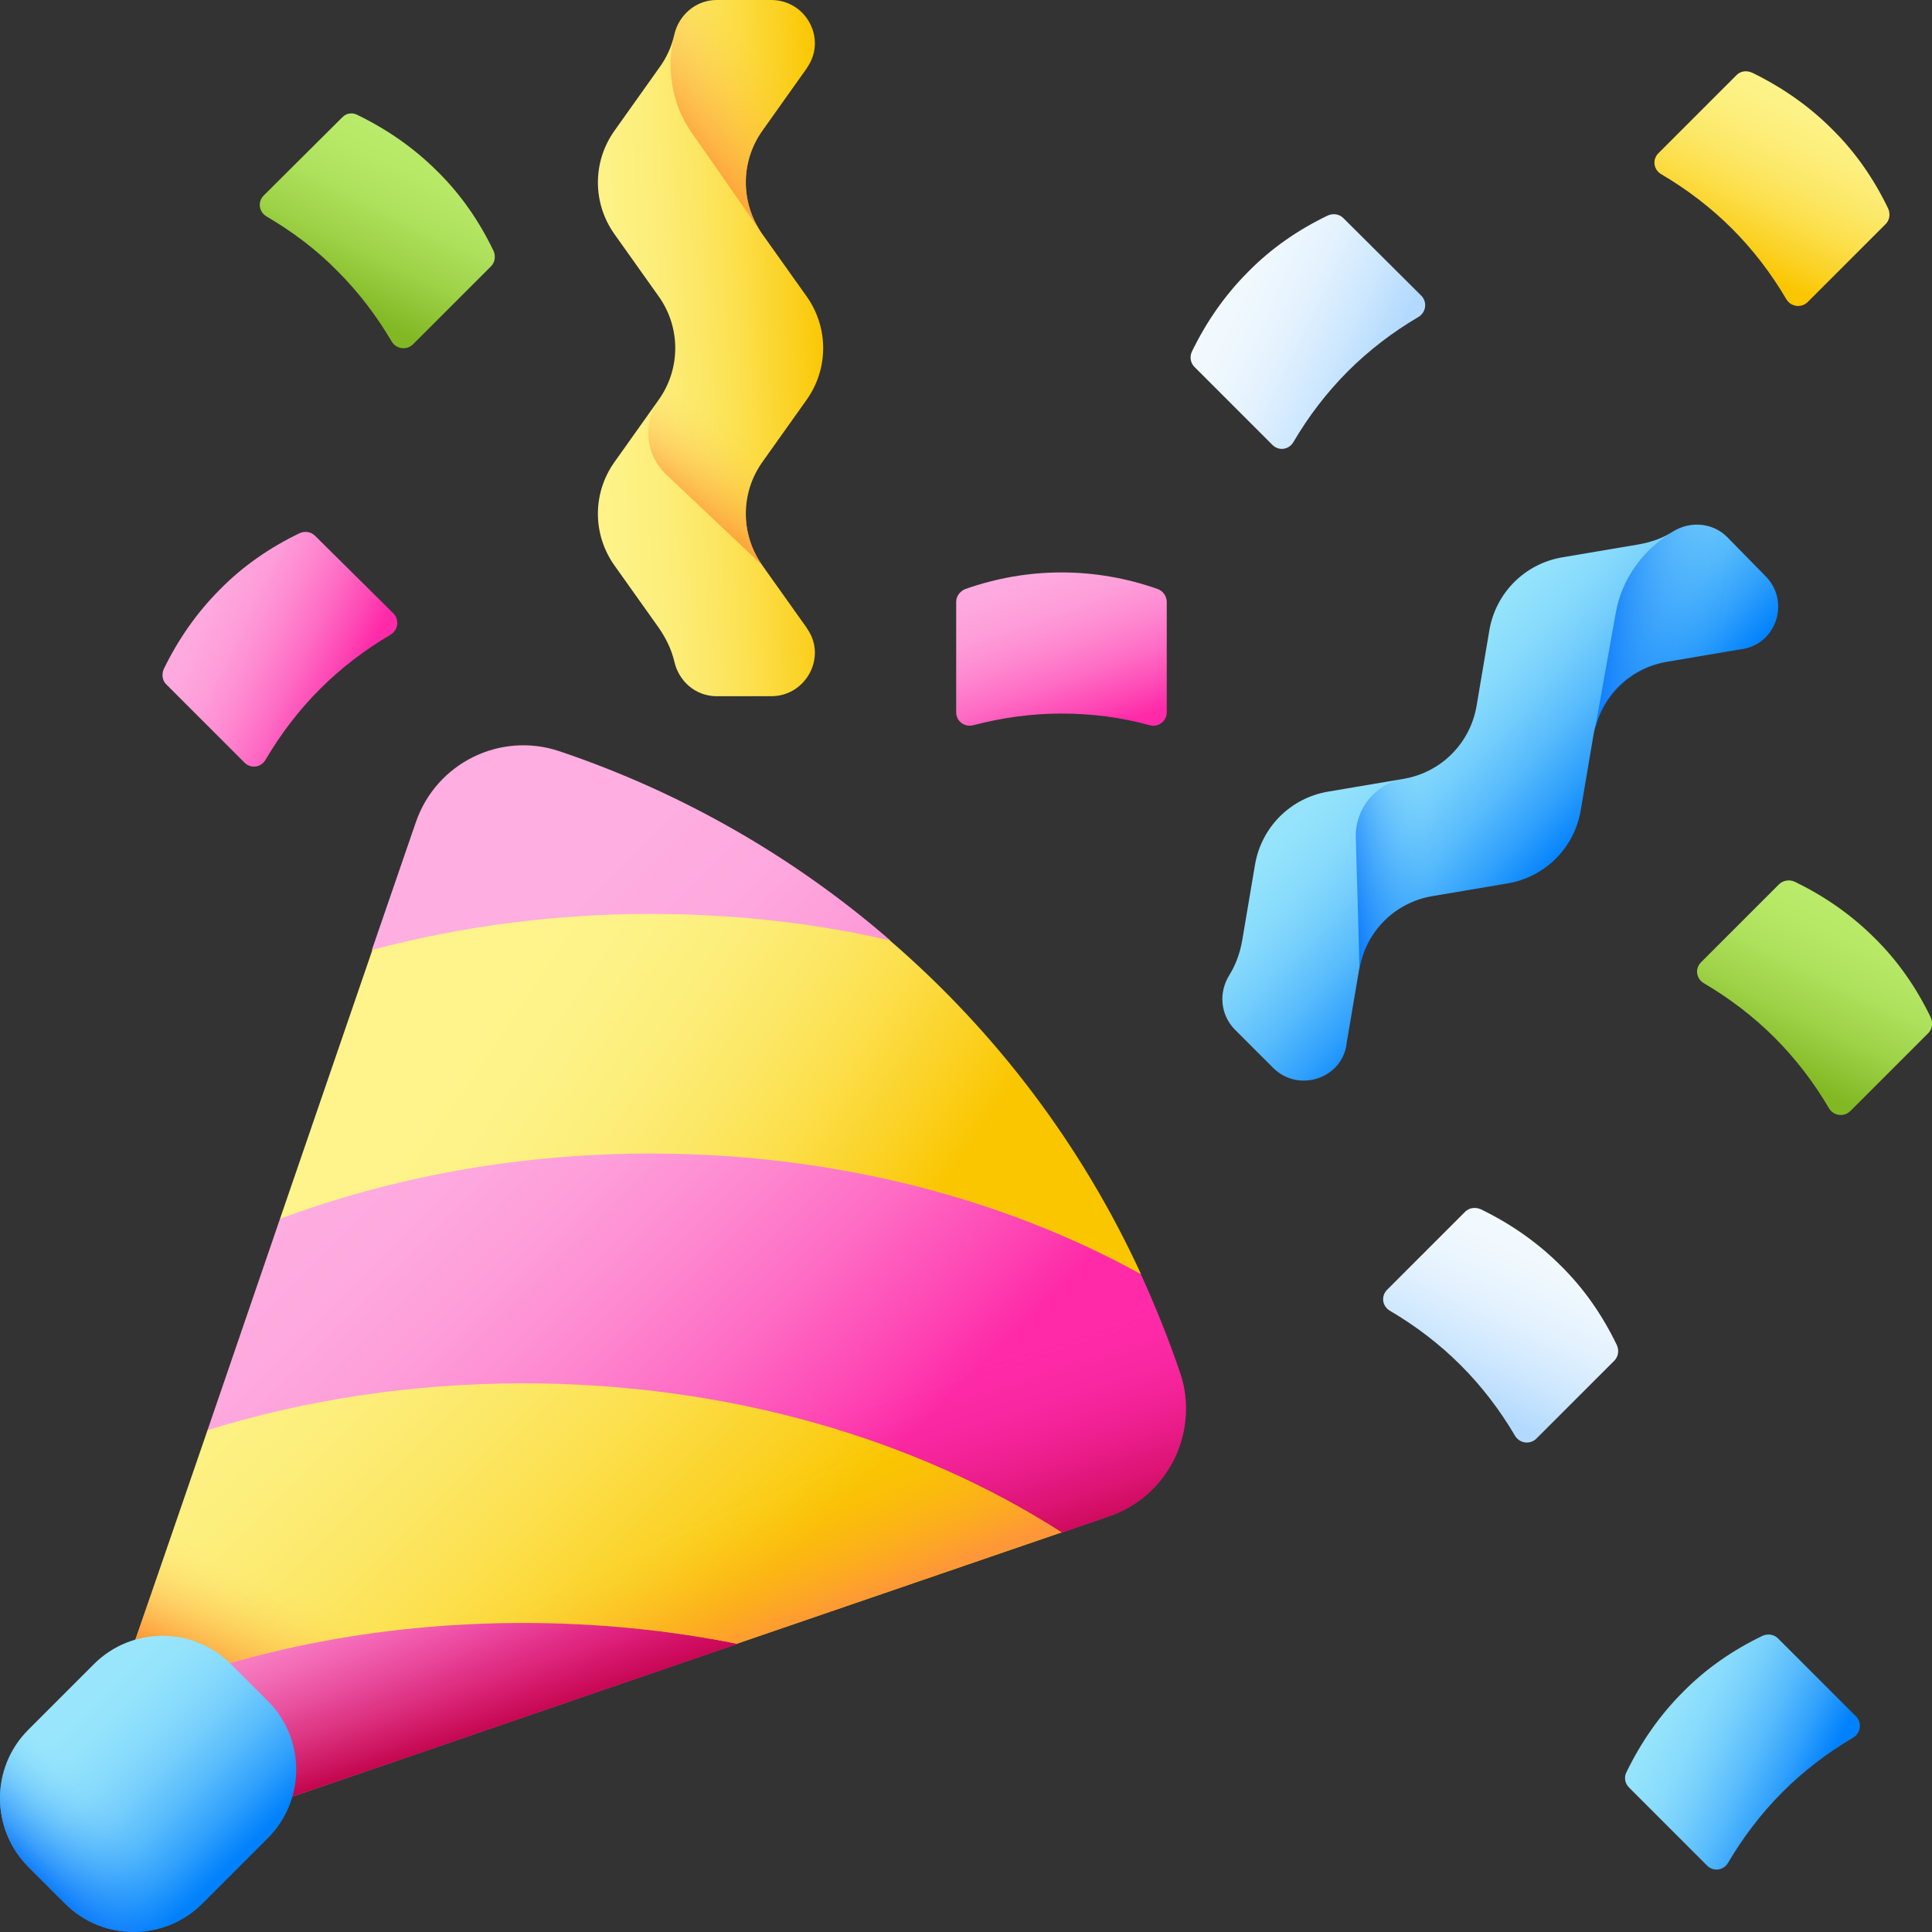 <svg width="140" height="140" viewBox="0 0 140 140" fill="none" xmlns="http://www.w3.org/2000/svg">
<rect x="0" y="0" width="140" height="140" fill="#333333" stroke="none"/>
<g clip-path="url(#clip0_386_9272)">
<path d="M51.926 0C50.449 0 49.191 1.066 48.863 2.516C48.672 3.336 48.316 4.184 47.742 4.949L44.516 9.488C42.93 11.73 42.93 14.711 44.516 16.953L47.742 21.492C49.328 23.734 49.328 26.715 47.742 28.957L44.516 33.496C42.93 35.738 42.93 38.719 44.516 40.961L47.742 45.5C48.289 46.293 48.672 47.113 48.863 47.934C49.191 49.383 50.422 50.449 51.926 50.449H55.891C58.406 50.449 59.938 47.605 58.488 45.555C58.488 45.527 58.461 45.527 58.461 45.5L55.234 40.961C53.648 38.719 53.648 35.738 55.234 33.496L58.461 28.957C60.047 26.715 60.047 23.734 58.461 21.492L55.234 16.953C53.648 14.711 53.648 11.73 55.234 9.488L58.461 4.949C58.461 4.922 58.488 4.922 58.488 4.895C59.938 2.816 58.406 0 55.891 0L51.926 0Z" fill="url(#paint0_linear_386_9272)"/>
<path d="M55.891 0H51.926C50.449 0 49.191 1.066 48.863 2.516V2.543C48.262 4.977 48.672 7.52 50.094 9.57L55.234 16.953C53.648 14.711 53.648 11.73 55.234 9.488L58.461 4.949C58.461 4.922 58.488 4.922 58.488 4.895C59.938 2.844 58.406 0 55.891 0Z" fill="url(#paint1_linear_386_9272)"/>
<path d="M44.516 16.953L47.742 21.492C49.328 23.734 49.328 26.715 47.742 28.957C46.539 30.652 46.758 32.977 48.289 34.398L55.234 40.961C53.648 38.719 53.648 35.738 55.234 33.496L58.461 28.957C60.047 26.715 60.047 23.734 58.461 21.492L55.234 16.953H44.516Z" fill="url(#paint2_linear_386_9272)"/>
<path d="M125.152 38.91C124.113 37.871 122.473 37.734 121.215 38.527C120.504 38.992 119.656 39.293 118.699 39.457L113.203 40.387C110.496 40.851 108.391 42.957 107.926 45.664L106.996 51.16C106.531 53.867 104.426 55.972 101.719 56.437L96.222 57.367C93.516 57.832 91.41 59.937 90.945 62.644L90.016 68.141C89.852 69.097 89.523 69.945 89.086 70.656C88.293 71.914 88.43 73.527 89.469 74.594L92.258 77.383C94.035 79.16 97.125 78.23 97.562 75.769C97.562 75.742 97.562 75.742 97.562 75.715L98.492 70.219C98.957 67.512 101.062 65.406 103.769 64.941L109.266 64.012C111.973 63.547 114.078 61.441 114.543 58.734L115.473 53.238C115.937 50.531 118.043 48.426 120.75 47.961L126.246 47.031H126.301C128.789 46.594 129.719 43.504 127.914 41.727L125.152 38.91Z" fill="url(#paint3_linear_386_9272)"/>
<path d="M127.941 41.699L125.152 38.91C124.113 37.871 122.473 37.734 121.215 38.527C121.215 38.527 121.188 38.527 121.188 38.555C119.055 39.84 117.523 41.945 117.086 44.406L115.5 53.266C115.965 50.559 118.07 48.453 120.777 47.988L126.273 47.059H126.328C128.816 46.566 129.746 43.477 127.941 41.699Z" fill="url(#paint4_linear_386_9272)"/>
<path d="M107.926 45.664L106.996 51.16C106.531 53.867 104.426 55.973 101.719 56.438C99.668 56.793 98.191 58.598 98.246 60.676L98.519 70.219C98.984 67.512 101.09 65.406 103.797 64.941L109.293 64.012C112 63.547 114.105 61.441 114.57 58.734L115.5 53.238L107.926 45.664Z" fill="url(#paint5_linear_386_9272)"/>
<path d="M18.02 131.277L53.402 119.137L61.359 111.07H76.918L80.391 109.867C83.808 108.691 85.941 105.492 85.941 102.074C85.941 101.199 85.805 100.297 85.504 99.449C84.683 97.016 83.727 94.664 82.687 92.367L63.684 74.922L64.477 68.113C57.559 62.125 49.465 57.449 40.551 54.441C36.258 52.992 31.609 55.289 30.133 59.582L26.961 68.797L29.422 79.242L20.289 88.32L15.039 103.633L17.09 111.836L8.394 123.43C7.684 128.625 12.742 133.082 18.02 131.277Z" fill="url(#paint6_linear_386_9272)"/>
<path d="M18.02 131.277L53.402 119.137L61.359 111.07H76.918L80.391 109.867C83.808 108.691 85.941 105.492 85.941 102.074C85.941 101.199 85.805 100.297 85.504 99.449C84.683 97.016 83.727 94.664 82.687 92.367L63.684 74.922L64.477 68.113C57.559 62.125 49.465 57.449 40.551 54.441C36.258 52.992 31.609 55.289 30.133 59.582L26.961 68.797L29.422 79.242L20.289 88.32L15.039 103.633L17.09 111.836L8.394 123.43C7.684 128.625 12.742 133.082 18.02 131.277Z" fill="url(#paint7_linear_386_9272)"/>
<path d="M47.141 83.59C37.488 83.59 28.355 85.312 20.289 88.32L26.988 68.824C33.277 67.156 40.059 66.227 47.141 66.227C53.184 66.227 59.008 66.883 64.477 68.141C72.16 74.758 78.394 82.988 82.688 92.34C72.762 86.844 60.457 83.59 47.141 83.59Z" fill="url(#paint8_linear_386_9272)"/>
<path d="M53.402 119.109C48.453 118.125 43.258 117.605 37.926 117.605C27.18 117.605 17.117 119.711 8.395 123.43C8.449 122.965 8.559 122.473 8.723 121.98L15.039 103.633C22.094 101.445 29.805 100.242 37.926 100.242C52.828 100.242 66.473 104.316 76.918 111.043L53.402 119.109Z" fill="url(#paint9_linear_386_9272)"/>
<path d="M53.402 119.109C48.453 118.125 43.258 117.605 37.926 117.605C27.18 117.605 17.117 119.711 8.395 123.43C8.449 122.965 8.559 122.473 8.723 121.98L15.039 103.633C22.094 101.445 29.805 100.242 37.926 100.242C52.828 100.242 66.473 104.316 76.918 111.043L53.402 119.109Z" fill="url(#paint10_linear_386_9272)"/>
<path d="M31.281 100.516C33.469 100.324 35.684 100.242 37.926 100.242C52.828 100.242 66.473 104.316 76.918 111.043L53.402 119.109C48.453 118.125 43.258 117.605 37.926 117.605C27.18 117.605 17.117 119.711 8.395 123.43L31.281 100.516Z" fill="url(#paint11_linear_386_9272)"/>
<path d="M2.051 125.344L6.809 120.586C9.543 117.852 14 117.852 16.734 120.586L19.414 123.266C22.148 126 22.148 130.457 19.414 133.191L14.656 137.949C11.922 140.684 7.465 140.684 4.73 137.949L2.051 135.27C-0.684 132.508 -0.684 128.078 2.051 125.344Z" fill="url(#paint12_linear_386_9272)"/>
<path d="M2.051 125.344L6.809 120.586C9.543 117.852 14 117.852 16.734 120.586L19.414 123.266C22.148 126 22.148 130.457 19.414 133.191L14.656 137.949C11.922 140.684 7.465 140.684 4.73 137.949L2.051 135.27C-0.684 132.508 -0.684 128.078 2.051 125.344Z" fill="url(#paint13_linear_386_9272)"/>
<path d="M125.836 5.441L120.176 11.102C119.711 11.566 119.82 12.305 120.395 12.633C122.254 13.727 123.977 15.039 125.508 16.57C127.039 18.102 128.352 19.824 129.445 21.684C129.774 22.231 130.512 22.34 130.977 21.902L136.637 16.242C136.938 15.941 136.992 15.504 136.828 15.121C135.789 12.961 134.449 11.02 132.754 9.352C131.059 7.656 129.117 6.316 126.985 5.277C126.574 5.086 126.137 5.141 125.836 5.441Z" fill="url(#paint14_linear_386_9272)"/>
<path d="M86.543 26.578L92.203 32.238C92.668 32.703 93.406 32.594 93.734 32.02C94.828 30.16 96.141 28.438 97.672 26.906C99.203 25.375 100.926 24.063 102.785 22.969C103.332 22.641 103.441 21.902 103.004 21.438L97.344 15.805C97.043 15.504 96.606 15.449 96.223 15.613C94.063 16.652 92.121 17.992 90.453 19.688C88.758 21.383 87.418 23.324 86.379 25.457C86.188 25.84 86.27 26.305 86.543 26.578Z" fill="url(#paint15_linear_386_9272)"/>
<path d="M128.926 64.067L123.266 69.727C122.801 70.192 122.91 70.93 123.485 71.258C125.344 72.352 127.067 73.664 128.598 75.195C130.129 76.727 131.442 78.449 132.535 80.309C132.863 80.856 133.602 80.965 134.067 80.527L139.727 74.867C140.027 74.567 140.082 74.129 139.918 73.746C138.879 71.586 137.539 69.645 135.844 67.977C134.149 66.281 132.207 64.942 130.074 63.902C129.664 63.711 129.227 63.793 128.926 64.067Z" fill="url(#paint16_linear_386_9272)"/>
<path d="M12.059 49.602L17.719 55.262C18.184 55.727 18.922 55.617 19.25 55.043C20.344 53.184 21.656 51.461 23.188 49.93C24.719 48.398 26.442 47.086 28.301 45.992C28.848 45.664 28.957 44.926 28.52 44.461L22.832 38.828C22.531 38.527 22.094 38.473 21.711 38.637C19.551 39.676 17.609 41.016 15.941 42.711C14.246 44.406 12.906 46.348 11.867 48.48C11.703 48.863 11.758 49.328 12.059 49.602Z" fill="url(#paint17_linear_386_9272)"/>
<path d="M69.289 43.613V51.625C69.289 52.254 69.891 52.719 70.519 52.555C72.598 52.008 74.731 51.707 76.918 51.707C79.106 51.707 81.238 51.98 83.316 52.555C83.945 52.719 84.547 52.254 84.547 51.625V43.613C84.547 43.203 84.273 42.82 83.891 42.684C81.648 41.891 79.297 41.48 76.918 41.48C74.539 41.48 72.215 41.891 69.945 42.684C69.562 42.848 69.289 43.203 69.289 43.613Z" fill="url(#paint18_linear_386_9272)"/>
<path d="M106.176 87.801L100.516 93.461C100.051 93.926 100.16 94.664 100.735 94.992C102.594 96.086 104.317 97.398 105.848 98.93C107.379 100.461 108.692 102.184 109.785 104.043C110.113 104.59 110.852 104.699 111.317 104.262L116.977 98.602C117.277 98.301 117.332 97.863 117.168 97.481C116.129 95.32 114.789 93.379 113.094 91.711C111.399 90.016 109.457 88.676 107.324 87.637C106.914 87.445 106.449 87.527 106.176 87.801Z" fill="url(#paint19_linear_386_9272)"/>
<path d="M24.801 8.504L19.113 14.164C18.649 14.629 18.758 15.367 19.332 15.695C21.192 16.789 22.914 18.074 24.445 19.633C25.977 21.164 27.289 22.887 28.383 24.746C28.711 25.293 29.449 25.402 29.914 24.965L35.574 19.305C35.875 19.004 35.93 18.567 35.766 18.184C34.727 16.023 33.387 14.082 31.692 12.414C29.996 10.719 28.055 9.379 25.922 8.34C25.539 8.121 25.074 8.203 24.801 8.504Z" fill="url(#paint20_linear_386_9272)"/>
<path d="M118.043 129.527L123.703 135.188C124.168 135.652 124.906 135.543 125.234 134.969C126.328 133.109 127.641 131.387 129.172 129.856C130.703 128.324 132.426 127.012 134.285 125.918C134.832 125.59 134.941 124.852 134.504 124.387L128.844 118.727C128.543 118.426 128.106 118.371 127.723 118.535C125.563 119.574 123.621 120.914 121.953 122.609C120.258 124.305 118.918 126.246 117.879 128.379C117.66 128.762 117.742 129.227 118.043 129.527Z" fill="url(#paint21_linear_386_9272)"/>
</g>
<defs>
<linearGradient id="paint0_linear_386_9272" x1="41.499" y1="25.747" x2="59.964" y2="24.977" gradientUnits="userSpaceOnUse">
<stop stop-color="#FEF48B"/>
<stop offset="0.165" stop-color="#FDF286"/>
<stop offset="0.335" stop-color="#FDEE7A"/>
<stop offset="0.509" stop-color="#FCE765"/>
<stop offset="0.684" stop-color="#FCDE48"/>
<stop offset="0.859" stop-color="#FBD123"/>
<stop offset="1" stop-color="#FAC600"/>
</linearGradient>
<linearGradient id="paint1_linear_386_9272" x1="57.283" y1="5.177" x2="49.504" y2="11.246" gradientUnits="userSpaceOnUse">
<stop stop-color="#FE9738" stop-opacity="0"/>
<stop offset="0.121" stop-color="#FE9738" stop-opacity="0.016"/>
<stop offset="0.246" stop-color="#FE9738" stop-opacity="0.065"/>
<stop offset="0.373" stop-color="#FE9738" stop-opacity="0.147"/>
<stop offset="0.502" stop-color="#FE9738" stop-opacity="0.262"/>
<stop offset="0.632" stop-color="#FE9738" stop-opacity="0.41"/>
<stop offset="0.762" stop-color="#FE9738" stop-opacity="0.59"/>
<stop offset="0.892" stop-color="#FE9738" stop-opacity="0.8"/>
<stop offset="1" stop-color="#FE9738"/>
</linearGradient>
<linearGradient id="paint2_linear_386_9272" x1="50.171" y1="28.57" x2="45.725" y2="34.554" gradientUnits="userSpaceOnUse">
<stop stop-color="#FE9738" stop-opacity="0"/>
<stop offset="0.121" stop-color="#FE9738" stop-opacity="0.016"/>
<stop offset="0.246" stop-color="#FE9738" stop-opacity="0.065"/>
<stop offset="0.373" stop-color="#FE9738" stop-opacity="0.147"/>
<stop offset="0.502" stop-color="#FE9738" stop-opacity="0.262"/>
<stop offset="0.632" stop-color="#FE9738" stop-opacity="0.41"/>
<stop offset="0.762" stop-color="#FE9738" stop-opacity="0.59"/>
<stop offset="0.892" stop-color="#FE9738" stop-opacity="0.8"/>
<stop offset="1" stop-color="#FE9738"/>
</linearGradient>
<linearGradient id="paint3_linear_386_9272" x1="99.538" y1="49.765" x2="113.137" y2="62.276" gradientUnits="userSpaceOnUse">
<stop stop-color="#99E6FC"/>
<stop offset="0.157" stop-color="#94E3FC"/>
<stop offset="0.32" stop-color="#88DBFC"/>
<stop offset="0.486" stop-color="#73CDFC"/>
<stop offset="0.653" stop-color="#56BAFC"/>
<stop offset="0.822" stop-color="#31A1FC"/>
<stop offset="0.99" stop-color="#0483FC"/>
<stop offset="1" stop-color="#0182FC"/>
</linearGradient>
<linearGradient id="paint4_linear_386_9272" x1="125.24" y1="46.382" x2="115.449" y2="45.173" gradientUnits="userSpaceOnUse">
<stop stop-color="#0172FB" stop-opacity="0"/>
<stop offset="0.121" stop-color="#0172FB" stop-opacity="0.017"/>
<stop offset="0.247" stop-color="#0172FB" stop-opacity="0.066"/>
<stop offset="0.375" stop-color="#0172FB" stop-opacity="0.149"/>
<stop offset="0.505" stop-color="#0172FB" stop-opacity="0.265"/>
<stop offset="0.635" stop-color="#0172FB" stop-opacity="0.414"/>
<stop offset="0.767" stop-color="#0172FB" stop-opacity="0.598"/>
<stop offset="0.897" stop-color="#0172FB" stop-opacity="0.81"/>
<stop offset="1" stop-color="#0172FB"/>
</linearGradient>
<linearGradient id="paint5_linear_386_9272" x1="103.673" y1="57.892" x2="96.299" y2="58.98" gradientUnits="userSpaceOnUse">
<stop stop-color="#0172FB" stop-opacity="0"/>
<stop offset="0.121" stop-color="#0172FB" stop-opacity="0.017"/>
<stop offset="0.247" stop-color="#0172FB" stop-opacity="0.066"/>
<stop offset="0.375" stop-color="#0172FB" stop-opacity="0.149"/>
<stop offset="0.505" stop-color="#0172FB" stop-opacity="0.265"/>
<stop offset="0.635" stop-color="#0172FB" stop-opacity="0.414"/>
<stop offset="0.767" stop-color="#0172FB" stop-opacity="0.598"/>
<stop offset="0.897" stop-color="#0172FB" stop-opacity="0.81"/>
<stop offset="1" stop-color="#0172FB"/>
</linearGradient>
<linearGradient id="paint6_linear_386_9272" x1="22.684" y1="84.034" x2="54.384" y2="115.734" gradientUnits="userSpaceOnUse">
<stop stop-color="#FEAEE1"/>
<stop offset="0.169" stop-color="#FEA9DF"/>
<stop offset="0.344" stop-color="#FE9DD9"/>
<stop offset="0.522" stop-color="#FE88D0"/>
<stop offset="0.702" stop-color="#FE6BC4"/>
<stop offset="0.882" stop-color="#FE46B4"/>
<stop offset="1" stop-color="#FE2AA8"/>
</linearGradient>
<linearGradient id="paint7_linear_386_9272" x1="45.112" y1="106.652" x2="49.774" y2="121.57" gradientUnits="userSpaceOnUse">
<stop stop-color="#C00148" stop-opacity="0"/>
<stop offset="0.139" stop-color="#C00148" stop-opacity="0.022"/>
<stop offset="0.284" stop-color="#C00148" stop-opacity="0.087"/>
<stop offset="0.431" stop-color="#C00148" stop-opacity="0.195"/>
<stop offset="0.579" stop-color="#C00148" stop-opacity="0.346"/>
<stop offset="0.729" stop-color="#C00148" stop-opacity="0.541"/>
<stop offset="0.878" stop-color="#C00148" stop-opacity="0.777"/>
<stop offset="1" stop-color="#C00148"/>
</linearGradient>
<linearGradient id="paint8_linear_386_9272" x1="35.599" y1="73.636" x2="63.803" y2="92.749" gradientUnits="userSpaceOnUse">
<stop stop-color="#FEF48B"/>
<stop offset="0.165" stop-color="#FDF286"/>
<stop offset="0.335" stop-color="#FDEE7A"/>
<stop offset="0.509" stop-color="#FCE765"/>
<stop offset="0.684" stop-color="#FCDE48"/>
<stop offset="0.859" stop-color="#FBD123"/>
<stop offset="1" stop-color="#FAC600"/>
</linearGradient>
<linearGradient id="paint9_linear_386_9272" x1="16.069" y1="90.65" x2="47.768" y2="122.349" gradientUnits="userSpaceOnUse">
<stop stop-color="#FEF48B"/>
<stop offset="0.165" stop-color="#FDF286"/>
<stop offset="0.335" stop-color="#FDEE7A"/>
<stop offset="0.509" stop-color="#FCE765"/>
<stop offset="0.684" stop-color="#FCDE48"/>
<stop offset="0.859" stop-color="#FBD123"/>
<stop offset="1" stop-color="#FAC600"/>
</linearGradient>
<linearGradient id="paint10_linear_386_9272" x1="38.228" y1="123.4" x2="34.719" y2="130.678" gradientUnits="userSpaceOnUse">
<stop stop-color="#FE9738" stop-opacity="0"/>
<stop offset="0.121" stop-color="#FE9738" stop-opacity="0.016"/>
<stop offset="0.246" stop-color="#FE9738" stop-opacity="0.065"/>
<stop offset="0.373" stop-color="#FE9738" stop-opacity="0.147"/>
<stop offset="0.502" stop-color="#FE9738" stop-opacity="0.262"/>
<stop offset="0.632" stop-color="#FE9738" stop-opacity="0.41"/>
<stop offset="0.762" stop-color="#FE9738" stop-opacity="0.59"/>
<stop offset="0.892" stop-color="#FE9738" stop-opacity="0.8"/>
<stop offset="1" stop-color="#FE9738"/>
</linearGradient>
<linearGradient id="paint11_linear_386_9272" x1="41.1" y1="113.473" x2="45.14" y2="123.263" gradientUnits="userSpaceOnUse">
<stop stop-color="#FE9738" stop-opacity="0"/>
<stop offset="0.121" stop-color="#FE9738" stop-opacity="0.016"/>
<stop offset="0.246" stop-color="#FE9738" stop-opacity="0.065"/>
<stop offset="0.373" stop-color="#FE9738" stop-opacity="0.147"/>
<stop offset="0.502" stop-color="#FE9738" stop-opacity="0.262"/>
<stop offset="0.632" stop-color="#FE9738" stop-opacity="0.41"/>
<stop offset="0.762" stop-color="#FE9738" stop-opacity="0.59"/>
<stop offset="0.892" stop-color="#FE9738" stop-opacity="0.8"/>
<stop offset="1" stop-color="#FE9738"/>
</linearGradient>
<linearGradient id="paint12_linear_386_9272" x1="5.412" y1="123.914" x2="16.621" y2="135.122" gradientUnits="userSpaceOnUse">
<stop stop-color="#99E6FC"/>
<stop offset="0.157" stop-color="#94E3FC"/>
<stop offset="0.32" stop-color="#88DBFC"/>
<stop offset="0.486" stop-color="#73CDFC"/>
<stop offset="0.653" stop-color="#56BAFC"/>
<stop offset="0.822" stop-color="#31A1FC"/>
<stop offset="0.99" stop-color="#0483FC"/>
<stop offset="1" stop-color="#0182FC"/>
</linearGradient>
<linearGradient id="paint13_linear_386_9272" x1="8.628" y1="131.333" x2="2.971" y2="136.99" gradientUnits="userSpaceOnUse">
<stop stop-color="#0172FB" stop-opacity="0"/>
<stop offset="0.121" stop-color="#0172FB" stop-opacity="0.017"/>
<stop offset="0.247" stop-color="#0172FB" stop-opacity="0.066"/>
<stop offset="0.375" stop-color="#0172FB" stop-opacity="0.149"/>
<stop offset="0.505" stop-color="#0172FB" stop-opacity="0.265"/>
<stop offset="0.635" stop-color="#0172FB" stop-opacity="0.414"/>
<stop offset="0.767" stop-color="#0172FB" stop-opacity="0.598"/>
<stop offset="0.897" stop-color="#0172FB" stop-opacity="0.81"/>
<stop offset="1" stop-color="#0172FB"/>
</linearGradient>
<linearGradient id="paint14_linear_386_9272" x1="131.956" y1="6.249" x2="125.755" y2="19.066" gradientUnits="userSpaceOnUse">
<stop stop-color="#FEF48B"/>
<stop offset="0.165" stop-color="#FDF286"/>
<stop offset="0.335" stop-color="#FDEE7A"/>
<stop offset="0.509" stop-color="#FCE765"/>
<stop offset="0.684" stop-color="#FCDE48"/>
<stop offset="0.859" stop-color="#FBD123"/>
<stop offset="1" stop-color="#FAC600"/>
</linearGradient>
<linearGradient id="paint15_linear_386_9272" x1="87.275" y1="20.364" x2="100.092" y2="26.566" gradientUnits="userSpaceOnUse">
<stop stop-color="#F5FBFF"/>
<stop offset="0.241" stop-color="#F0F8FE"/>
<stop offset="0.492" stop-color="#E4F2FE"/>
<stop offset="0.746" stop-color="#CFE8FE"/>
<stop offset="1" stop-color="#B3DAFE"/>
</linearGradient>
<linearGradient id="paint16_linear_386_9272" x1="135.061" y1="64.879" x2="128.86" y2="77.696" gradientUnits="userSpaceOnUse">
<stop stop-color="#BBEC6C"/>
<stop offset="0.229" stop-color="#B7E967"/>
<stop offset="0.467" stop-color="#ADE05B"/>
<stop offset="0.708" stop-color="#9DD146"/>
<stop offset="0.95" stop-color="#86BC29"/>
<stop offset="1" stop-color="#81B823"/>
</linearGradient>
<linearGradient id="paint17_linear_386_9272" x1="12.794" y1="43.386" x2="25.611" y2="49.587" gradientUnits="userSpaceOnUse">
<stop stop-color="#FEAEE1"/>
<stop offset="0.169" stop-color="#FEA9DF"/>
<stop offset="0.344" stop-color="#FE9DD9"/>
<stop offset="0.522" stop-color="#FE88D0"/>
<stop offset="0.702" stop-color="#FE6BC4"/>
<stop offset="0.882" stop-color="#FE46B4"/>
<stop offset="1" stop-color="#FE2AA8"/>
</linearGradient>
<linearGradient id="paint18_linear_386_9272" x1="74.188" y1="39.783" x2="78.866" y2="53.233" gradientUnits="userSpaceOnUse">
<stop stop-color="#FEAEE1"/>
<stop offset="0.169" stop-color="#FEA9DF"/>
<stop offset="0.344" stop-color="#FE9DD9"/>
<stop offset="0.522" stop-color="#FE88D0"/>
<stop offset="0.702" stop-color="#FE6BC4"/>
<stop offset="0.882" stop-color="#FE46B4"/>
<stop offset="1" stop-color="#FE2AA8"/>
</linearGradient>
<linearGradient id="paint19_linear_386_9272" x1="112.298" y1="88.604" x2="106.096" y2="101.42" gradientUnits="userSpaceOnUse">
<stop stop-color="#F5FBFF"/>
<stop offset="0.241" stop-color="#F0F8FE"/>
<stop offset="0.492" stop-color="#E4F2FE"/>
<stop offset="0.746" stop-color="#CFE8FE"/>
<stop offset="1" stop-color="#B3DAFE"/>
</linearGradient>
<linearGradient id="paint20_linear_386_9272" x1="30.928" y1="9.307" x2="24.727" y2="22.124" gradientUnits="userSpaceOnUse">
<stop stop-color="#BBEC6C"/>
<stop offset="0.229" stop-color="#B7E967"/>
<stop offset="0.467" stop-color="#ADE05B"/>
<stop offset="0.708" stop-color="#9DD146"/>
<stop offset="0.95" stop-color="#86BC29"/>
<stop offset="1" stop-color="#81B823"/>
</linearGradient>
<linearGradient id="paint21_linear_386_9272" x1="118.784" y1="123.342" x2="131.6" y2="129.544" gradientUnits="userSpaceOnUse">
<stop stop-color="#99E6FC"/>
<stop offset="0.157" stop-color="#94E3FC"/>
<stop offset="0.32" stop-color="#88DBFC"/>
<stop offset="0.486" stop-color="#73CDFC"/>
<stop offset="0.653" stop-color="#56BAFC"/>
<stop offset="0.822" stop-color="#31A1FC"/>
<stop offset="0.99" stop-color="#0483FC"/>
<stop offset="1" stop-color="#0182FC"/>
</linearGradient>
<clipPath id="clip0_386_9272">
<rect width="140" height="140" fill="white"/>
</clipPath>
</defs>
</svg>
